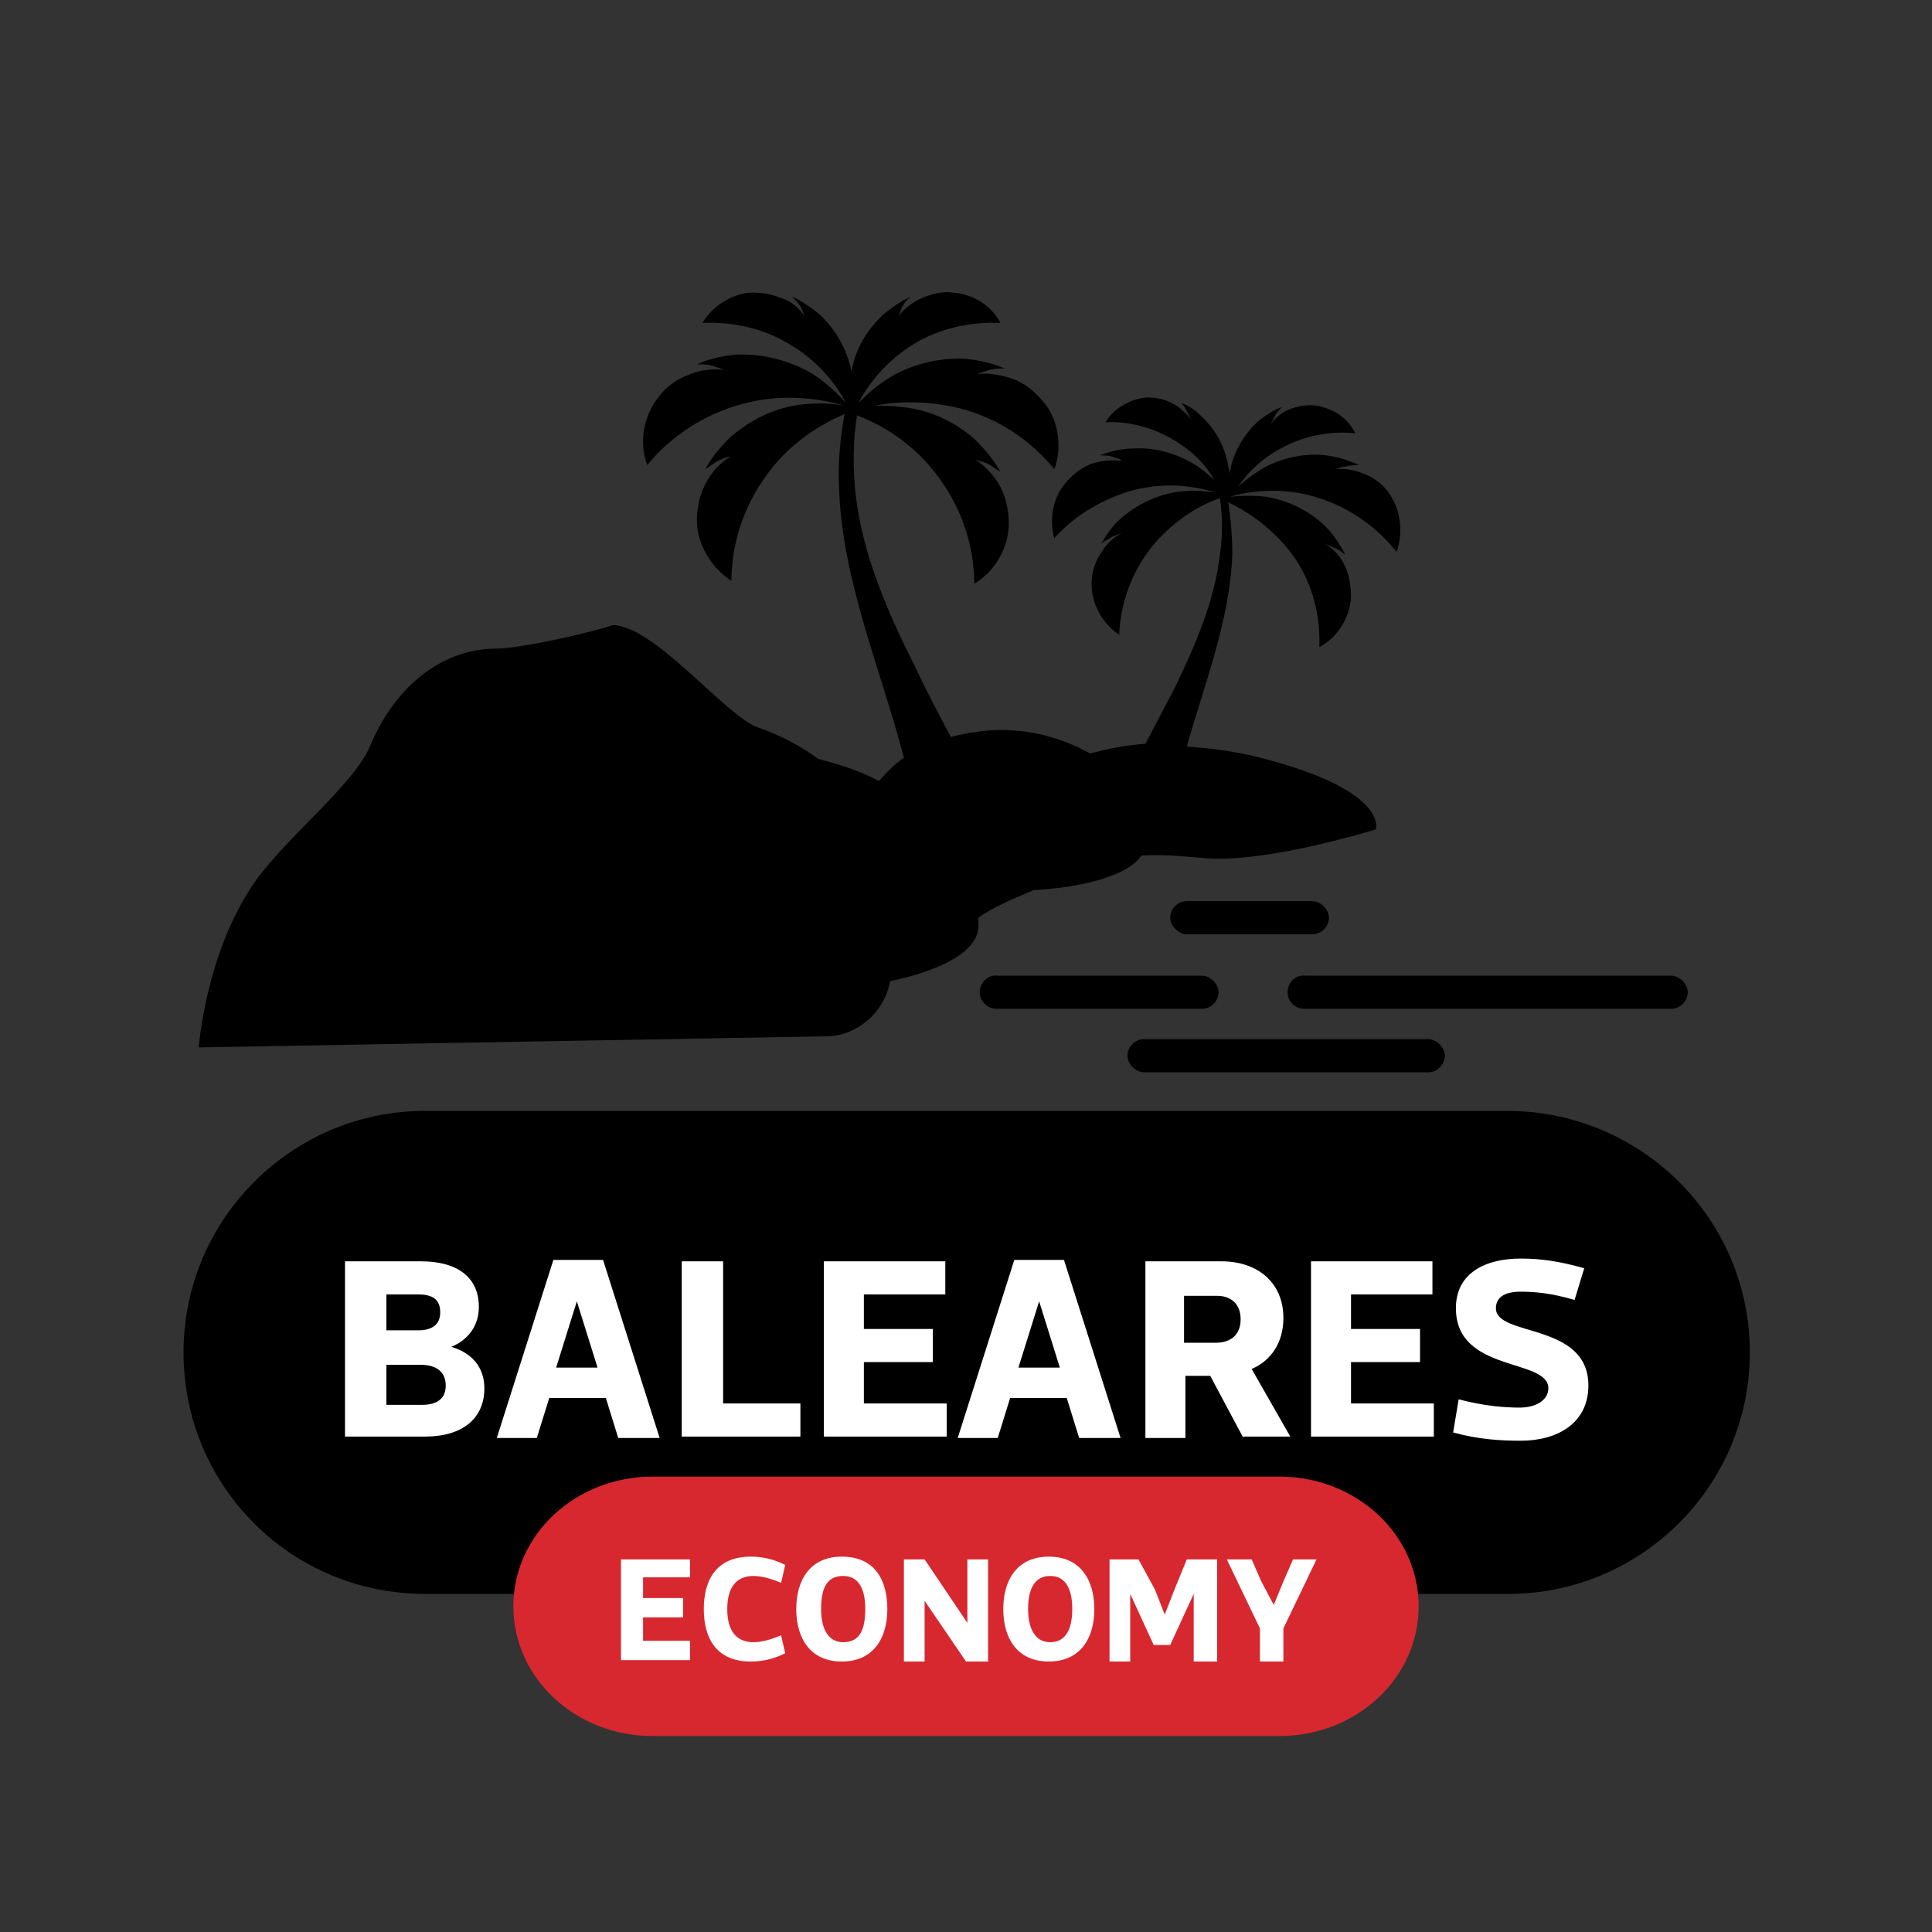 <?xml version="1.0" encoding="utf-8"?>
<!-- Generator: Adobe Illustrator 25.3.1, SVG Export Plug-In . SVG Version: 6.00 Build 0)  -->
<svg version="1.1" id="Capa_1" xmlns="http://www.w3.org/2000/svg" xmlns:xlink="http://www.w3.org/1999/xlink" x="0px" y="0px"
	 viewBox="0 0 140 140" style="enable-background:new 0 0 140 140;" xml:space="preserve">
<rect x="0" y="0" width="140" height="140" fill="#333333" stroke="none"/>
<style type="text/css">
	.st0{fill:#D7282F;}
	.st1{fill:#FFFFFF;}
</style>
<g>
	<path d="M109.2,80.5H30.8c-9.6,0-17.5,7.8-17.5,17.5s7.8,17.5,17.5,17.5h78.5c9.6,0,17.5-7.8,17.5-17.5S118.9,80.5,109.2,80.5z"/>
	<path d="M71,71.9c0,0.7,0.6,1.2,1.2,1.2h14.9c0.7,0,1.2-0.6,1.2-1.2s-0.6-1.2-1.2-1.2H72.3C71.6,70.6,71,71.2,71,71.9z"/>
	<path d="M93.3,71.9c0,0.7,0.6,1.2,1.2,1.2h26.6c0.7,0,1.2-0.6,1.2-1.2s-0.6-1.2-1.2-1.2H94.6C93.9,70.6,93.3,71.2,93.3,71.9z"/>
	<path d="M95.1,67.7c0.7,0,1.2-0.6,1.2-1.2s-0.6-1.2-1.2-1.2H86c-0.7,0-1.2,0.6-1.2,1.2s0.6,1.2,1.2,1.2H95.1z"/>
	<path d="M82.9,77.7h20.6c0.7,0,1.2-0.6,1.2-1.2s-0.6-1.2-1.2-1.2H82.9c-0.7,0-1.2,0.6-1.2,1.2S82.3,77.7,82.9,77.7z"/>
	<path d="M64.5,71.1c3.8-0.8,6.4-2.2,6.4-4c0-0.2,0-0.4,0-0.6c0,0,0,0,0,0c1.1-0.8,2.6-1.4,4-2c3.7-0.2,6.9-1.1,7.8-2.5
		c1.1-0.1,2.5,0,4.8,0.2c4.5,0.3,12.2-2.1,12.2-2.1s1-2.9-8.8-5.3c-1.7-0.4-3.4-0.6-4.9-0.7c1.3-4.6,3.1-9.1,3.3-13.9
		c0-1.3-0.1-2.5-0.3-3.8c1.9,0.9,3.6,2.3,4.8,4c1.3,1.9,1.9,4.2,1.8,6.5c1.3-0.7,2.2-2.1,2.3-3.6c0-0.7-0.1-1.5-0.4-2.2
		c-0.3-0.7-0.8-1.3-1.5-1.7c0.2,0.1,0.5,0.2,0.7,0.3c0.3,0.1,0.5,0.3,0.8,0.5c-0.4-0.7-0.8-1.4-1.4-2c-1.2-1.2-2.7-1.9-4.3-2.2
		c-0.9-0.1-1.8-0.1-2.7,0c2.1-0.6,4.4-0.6,6.5,0.1c2.2,0.7,4.2,2.1,5.6,3.9c0.5-1.4,0.3-3-0.5-4.2c-0.4-0.6-1-1.1-1.7-1.4
		c-0.7-0.3-1.5-0.5-2.2-0.4c0.2-0.1,0.5-0.2,0.8-0.2c0.3-0.1,0.6-0.1,0.9-0.1c-0.7-0.3-1.5-0.6-2.4-0.7c-1.6-0.2-3.3,0.2-4.7,1
		c-0.6,0.4-1.2,0.8-1.7,1.3c0.8-1.2,1.8-2.1,3.1-2.8c1.6-0.9,3.6-1.3,5.4-1.1c-0.5-1.1-1.6-1.8-2.8-2c-0.6-0.1-1.2,0-1.8,0.2
		c-0.6,0.2-1.1,0.6-1.5,1.1c0.1-0.2,0.2-0.4,0.3-0.6c0.1-0.2,0.3-0.4,0.5-0.6c-0.6,0.2-1.2,0.6-1.7,1c-1,0.9-1.7,2.1-2,3.3
		c0,0.2-0.1,0.4-0.1,0.6c0-0.2,0-0.4-0.1-0.6c-0.2-1.3-0.8-2.5-1.8-3.5c-0.5-0.5-1-0.9-1.6-1.1c0.2,0.2,0.3,0.4,0.4,0.6
		c0.1,0.2,0.2,0.4,0.3,0.6c-0.4-0.5-0.8-0.9-1.4-1.2c-0.6-0.3-1.2-0.4-1.8-0.4c-1.2,0.1-2.4,0.8-3,1.8c1.9-0.1,3.8,0.5,5.3,1.5
		c1.1,0.7,2,1.6,2.6,2.7c-0.4-0.4-0.8-0.7-1.2-1c-1.4-0.9-3-1.4-4.7-1.3c-0.8,0-1.6,0.2-2.4,0.5c0.3,0,0.6,0,0.9,0.1
		c0.3,0.1,0.5,0.1,0.7,0.3c-0.8-0.1-1.5,0-2.2,0.2c-0.7,0.3-1.3,0.7-1.8,1.3c-1,1.1-1.3,2.7-0.9,4.1c1.5-1.7,3.6-2.9,5.8-3.5
		c2-0.5,4-0.4,5.9,0.2c-0.8-0.1-1.5-0.2-2.3-0.1c-1.6,0.1-3.2,0.8-4.5,1.9c-0.6,0.5-1.1,1.2-1.5,1.9c0.2-0.2,0.5-0.3,0.8-0.5
		c0.2-0.1,0.5-0.2,0.7-0.3c-0.7,0.4-1.2,0.9-1.6,1.6c-0.4,0.6-0.6,1.4-0.6,2.1c0,1.5,0.8,2.9,2,3.7c0.1-2.3,0.9-4.5,2.3-6.3
		c1.3-1.6,3-2.9,5-3.6c0.2,1.4,0.2,2.8,0,4.1c-0.4,3.4-1.8,6.6-3.3,9.7c-0.7,1.3-1.4,2.7-2.1,4c-1.5,0.1-2.9,0.4-4,0.7
		c-1.8-1-4-1.7-6.4-1.7c-1.3,0-2.5,0.2-3.7,0.5c-0.9-1.7-1.8-3.4-2.6-5.1c-2-4-3.8-8.1-4.3-12.5c-0.2-1.9-0.2-3.8,0.1-5.7
		c2.4,0.9,4.5,2.5,6,4.6c1.6,2.2,2.5,4.9,2.5,7.6c1.5-0.9,2.5-2.6,2.5-4.4c0-0.9-0.2-1.8-0.6-2.6c-0.4-0.8-1.1-1.5-1.8-2
		c0.3,0.1,0.6,0.2,0.9,0.3c0.3,0.2,0.6,0.4,0.9,0.6c-0.5-0.9-1.1-1.6-1.8-2.3c-1.4-1.3-3.3-2.2-5.3-2.4c-0.6-0.1-1.3-0.1-2-0.1
		c2-0.4,4.2-0.3,6.2,0.2c2.7,0.7,5.1,2.3,6.8,4.4c0.6-1.6,0.3-3.6-0.8-4.9c-0.6-0.7-1.3-1.3-2.1-1.6c-0.8-0.3-1.8-0.5-2.7-0.4
		c0.3-0.1,0.6-0.2,0.9-0.3c0.4-0.1,0.7-0.1,1.1-0.1c-0.9-0.4-1.9-0.6-2.8-0.7c-2-0.1-4,0.4-5.6,1.4c-0.8,0.5-1.5,1.1-2.2,1.8
		c0.9-1.7,2.3-3.2,3.9-4.2c1.9-1.2,4.2-1.7,6.4-1.6c-0.7-1.3-2-2.1-3.5-2.2c-0.7-0.1-1.5,0.1-2.2,0.4c-0.7,0.3-1.3,0.8-1.7,1.3
		c0.1-0.2,0.2-0.5,0.3-0.7c0.2-0.3,0.3-0.5,0.6-0.7c-0.7,0.3-1.4,0.8-2,1.3c-1.2,1.1-2,2.5-2.3,4.1c0,0.1,0,0.1,0,0.2
		c0-0.1,0-0.2,0-0.2c-0.3-1.5-1.1-3-2.3-4.1c-0.6-0.5-1.3-1-2-1.3c0.2,0.2,0.4,0.4,0.6,0.7c0.1,0.2,0.2,0.4,0.3,0.7
		c-0.4-0.6-1-1.1-1.7-1.3c-0.7-0.3-1.4-0.4-2.2-0.4c-1.4,0.1-2.8,1-3.5,2.2c2.2-0.1,4.5,0.4,6.4,1.6c1.7,1,3.1,2.5,4,4.2
		c-0.7-0.8-1.5-1.5-2.4-2.1c-1.7-1-3.7-1.5-5.6-1.4c-1,0.1-1.9,0.3-2.8,0.7c0.4,0,0.7,0,1.1,0.1c0.3,0.1,0.6,0.2,0.9,0.3
		c-0.9-0.1-1.8,0-2.7,0.4c-0.8,0.3-1.6,0.9-2.1,1.6c-1.1,1.4-1.4,3.3-0.8,4.9c1.7-2.1,4.2-3.7,6.8-4.4c2.4-0.7,5.1-0.6,7.5,0.1
		c-1-0.2-2-0.2-3-0.1c-2,0.2-3.8,1.1-5.3,2.4c-0.7,0.7-1.3,1.4-1.8,2.3c0.3-0.2,0.6-0.4,0.9-0.6c0.3-0.1,0.6-0.3,0.9-0.3
		c-0.8,0.5-1.4,1.2-1.8,2c-0.4,0.8-0.6,1.7-0.6,2.6c0,1.7,1,3.4,2.5,4.4c0-2.7,0.9-5.4,2.5-7.6c1.4-2,3.4-3.5,5.7-4.5
		c-0.3,1.7-0.5,3.5-0.4,5.3c0.2,6.7,3,13.1,4.7,19.6c-0.7,0.5-1.3,1.1-1.8,1.7c-1.3-0.7-2.8-1.2-4.4-1.6c-1.2-0.9-2.7-1.7-4.4-2.3
		c-2.3-0.8-7.5-7.4-10.5-7.4C43,45.8,37.7,47,36,47c-4.2,0-7.5,3-9.2,7.1c-1.2,2.8-6.1,6.6-8.4,9.9c-3.5,5.1-4,11.9-4,11.9
		s33.4-0.6,45.2-0.8C62,75.2,64.1,73.4,64.5,71.1z"/>
</g>
<path d="M114.3,106c-0.6,0.2-1-0.2-1.4-0.4c-5.1-2.2-10.3-4.3-15.9-5.2c-6.8-1.1-13.5-0.2-20.2,1.2c-6.2,1.3-12.2,3.3-18.3,4.7
	c-15.3,3.3-28.7-3.6-36.7-15.6c-0.2-0.3-0.6-0.6-0.4-1.2c0.7,0.1,1.2,0.7,1.7,1.1c3.2,2.5,6.5,4.8,10.1,6.8
	c6.7,3.5,13.6,4.1,20.8,2.1c4.8-1.3,9.5-2.9,14-4.9c8.6-3.8,17.3-3.5,26-0.5c7.3,2.5,13.8,6.5,19.9,11.2
	C114,105.4,114.4,105.5,114.3,106"/>
<path class="st0" d="M92.7,125.8H47.3c-5.6,0-10.1-4.2-10.1-9.4c0-5.2,4.5-9.4,10.1-9.4h45.4c5.6,0,10.1,4.2,10.1,9.4
	C102.8,121.6,98.3,125.8,92.7,125.8"/>
<g>
	<path class="st1" d="M50,114.3h-3.4v1.5h2.9v1.4h-2.9v1.7h3.4v1.4H45V113H50V114.3z"/>
	<path class="st1" d="M56.9,119.8c-0.8,0.4-1.6,0.6-2.5,0.6c-2.5,0-3.4-1.7-3.4-3.8s0.9-3.8,3.4-3.8c0.9,0,1.7,0.2,2.5,0.6l-0.3,1.3
		c-0.7-0.3-1.4-0.5-2-0.5c-1.3,0-1.9,0.9-1.9,2.4c0,1.5,0.6,2.4,1.9,2.4c0.6,0,1.3-0.2,2-0.5L56.9,119.8z"/>
	<path class="st1" d="M57.7,116.6c0-2.1,1-3.8,3.3-3.8c2.4,0,3.3,1.7,3.3,3.8c0,2.1-1,3.8-3.3,3.8C58.7,120.4,57.7,118.7,57.7,116.6
		z M62.7,116.6c0-1.5-0.5-2.4-1.6-2.4c-1.2,0-1.6,0.9-1.6,2.4c0,1.4,0.5,2.4,1.6,2.4C62.3,119,62.7,118.1,62.7,116.6z"/>
	<path class="st1" d="M65.5,120.3V113h1.5l3.1,4.6h0l0-1.8V113h1.5v7.4H70l-3-4.4h0l0,1.6v2.8H65.5z"/>
	<path class="st1" d="M72.7,116.6c0-2.1,1-3.8,3.3-3.8s3.3,1.7,3.3,3.8c0,2.1-1,3.8-3.3,3.8S72.7,118.7,72.7,116.6z M77.7,116.6
		c0-1.5-0.5-2.4-1.6-2.4s-1.6,0.9-1.6,2.4c0,1.4,0.5,2.4,1.6,2.4S77.7,118.1,77.7,116.6z"/>
	<path class="st1" d="M83.7,115.2l0.7,1.8h0l0.7-1.8L86,113h2.2v7.4h-1.7v-3.2l0-1.7h0l-1.7,3.7h-1.2l-1.7-3.7h0l0,1.7v3.2h-1.5V113
		h2.1L83.7,115.2z"/>
	<path class="st1" d="M92.3,116.3l0.7-1.7l0.7-1.6h1.7l-2.4,5v2.4h-1.7v-2.4l-2.4-5h1.8l0.7,1.6L92.3,116.3L92.3,116.3z"/>
</g>
<g>
	<path class="st1" d="M32.7,97.6c1.4,0.4,2.4,1.4,2.4,3c0,2.2-1.6,3.5-4.3,3.5H25V91.4h5.5c2.7,0,4.2,1.2,4.2,3.3
		C34.7,96.1,33.9,97.1,32.7,97.6L32.7,97.6z M30.3,96.4c1,0,1.6-0.4,1.6-1.3c0-0.9-0.5-1.3-1.6-1.3H28v2.6H30.3z M28,98.9v2.9h2.6
		c1,0,1.7-0.4,1.7-1.4c0-1-0.7-1.5-1.8-1.5H28z"/>
	<path class="st1" d="M43.9,101.3h-4.1l-0.9,2.9h-2.9l4.1-12.9h3.6l4.1,12.9h-3L43.9,101.3z M41.8,94.3l-1.5,4.8h3L41.8,94.3
		L41.8,94.3z"/>
	<path class="st1" d="M52.4,91.4v10.3H58v2.4h-8.6V91.4H52.4z"/>
	<path class="st1" d="M68.5,93.8h-5.9v2.5h5v2.4h-5v3h6v2.4h-8.9V91.4h8.8V93.8z"/>
	<path class="st1" d="M77.3,101.3h-4.1l-0.9,2.9h-2.9l4.1-12.9h3.6l4.1,12.9h-3L77.3,101.3z M75.3,94.3l-1.5,4.8h3L75.3,94.3
		L75.3,94.3z"/>
	<path class="st1" d="M90.1,104.2l-2.4-4.5h-1.8v4.5h-2.9V91.4h5.5c2.7,0,4.5,1.6,4.5,4.1c0,1.8-0.9,3.1-2.3,3.7l2.8,4.9H90.1z
		 M85.8,97.3h2.3c1,0,1.8-0.5,1.8-1.7c0-1.2-0.8-1.7-1.7-1.7h-2.4V97.3z"/>
	<path class="st1" d="M103.8,93.8h-5.9v2.5h5v2.4h-5v3h6v2.4H95V91.4h8.8V93.8z"/>
	<path class="st1" d="M114.1,94.2c-1.7-0.5-2.9-0.6-3.9-0.6c-1.3,0-1.8,0.5-1.8,1.2c0,2.1,6.7,1,6.7,5.6c0,2.7-2.2,4-4.9,4
		c-1.5,0-3.1-0.1-4.9-0.6l0.4-2.4c1.9,0.5,3.4,0.6,4.4,0.6c1.3,0,2.1-0.6,2.1-1.4c0-2.2-6.7-1.1-6.7-5.8c0-2.6,2.2-3.6,4.7-3.6
		c1.5,0,2.8,0.2,4.6,0.7L114.1,94.2z"/>
</g>
</svg>

